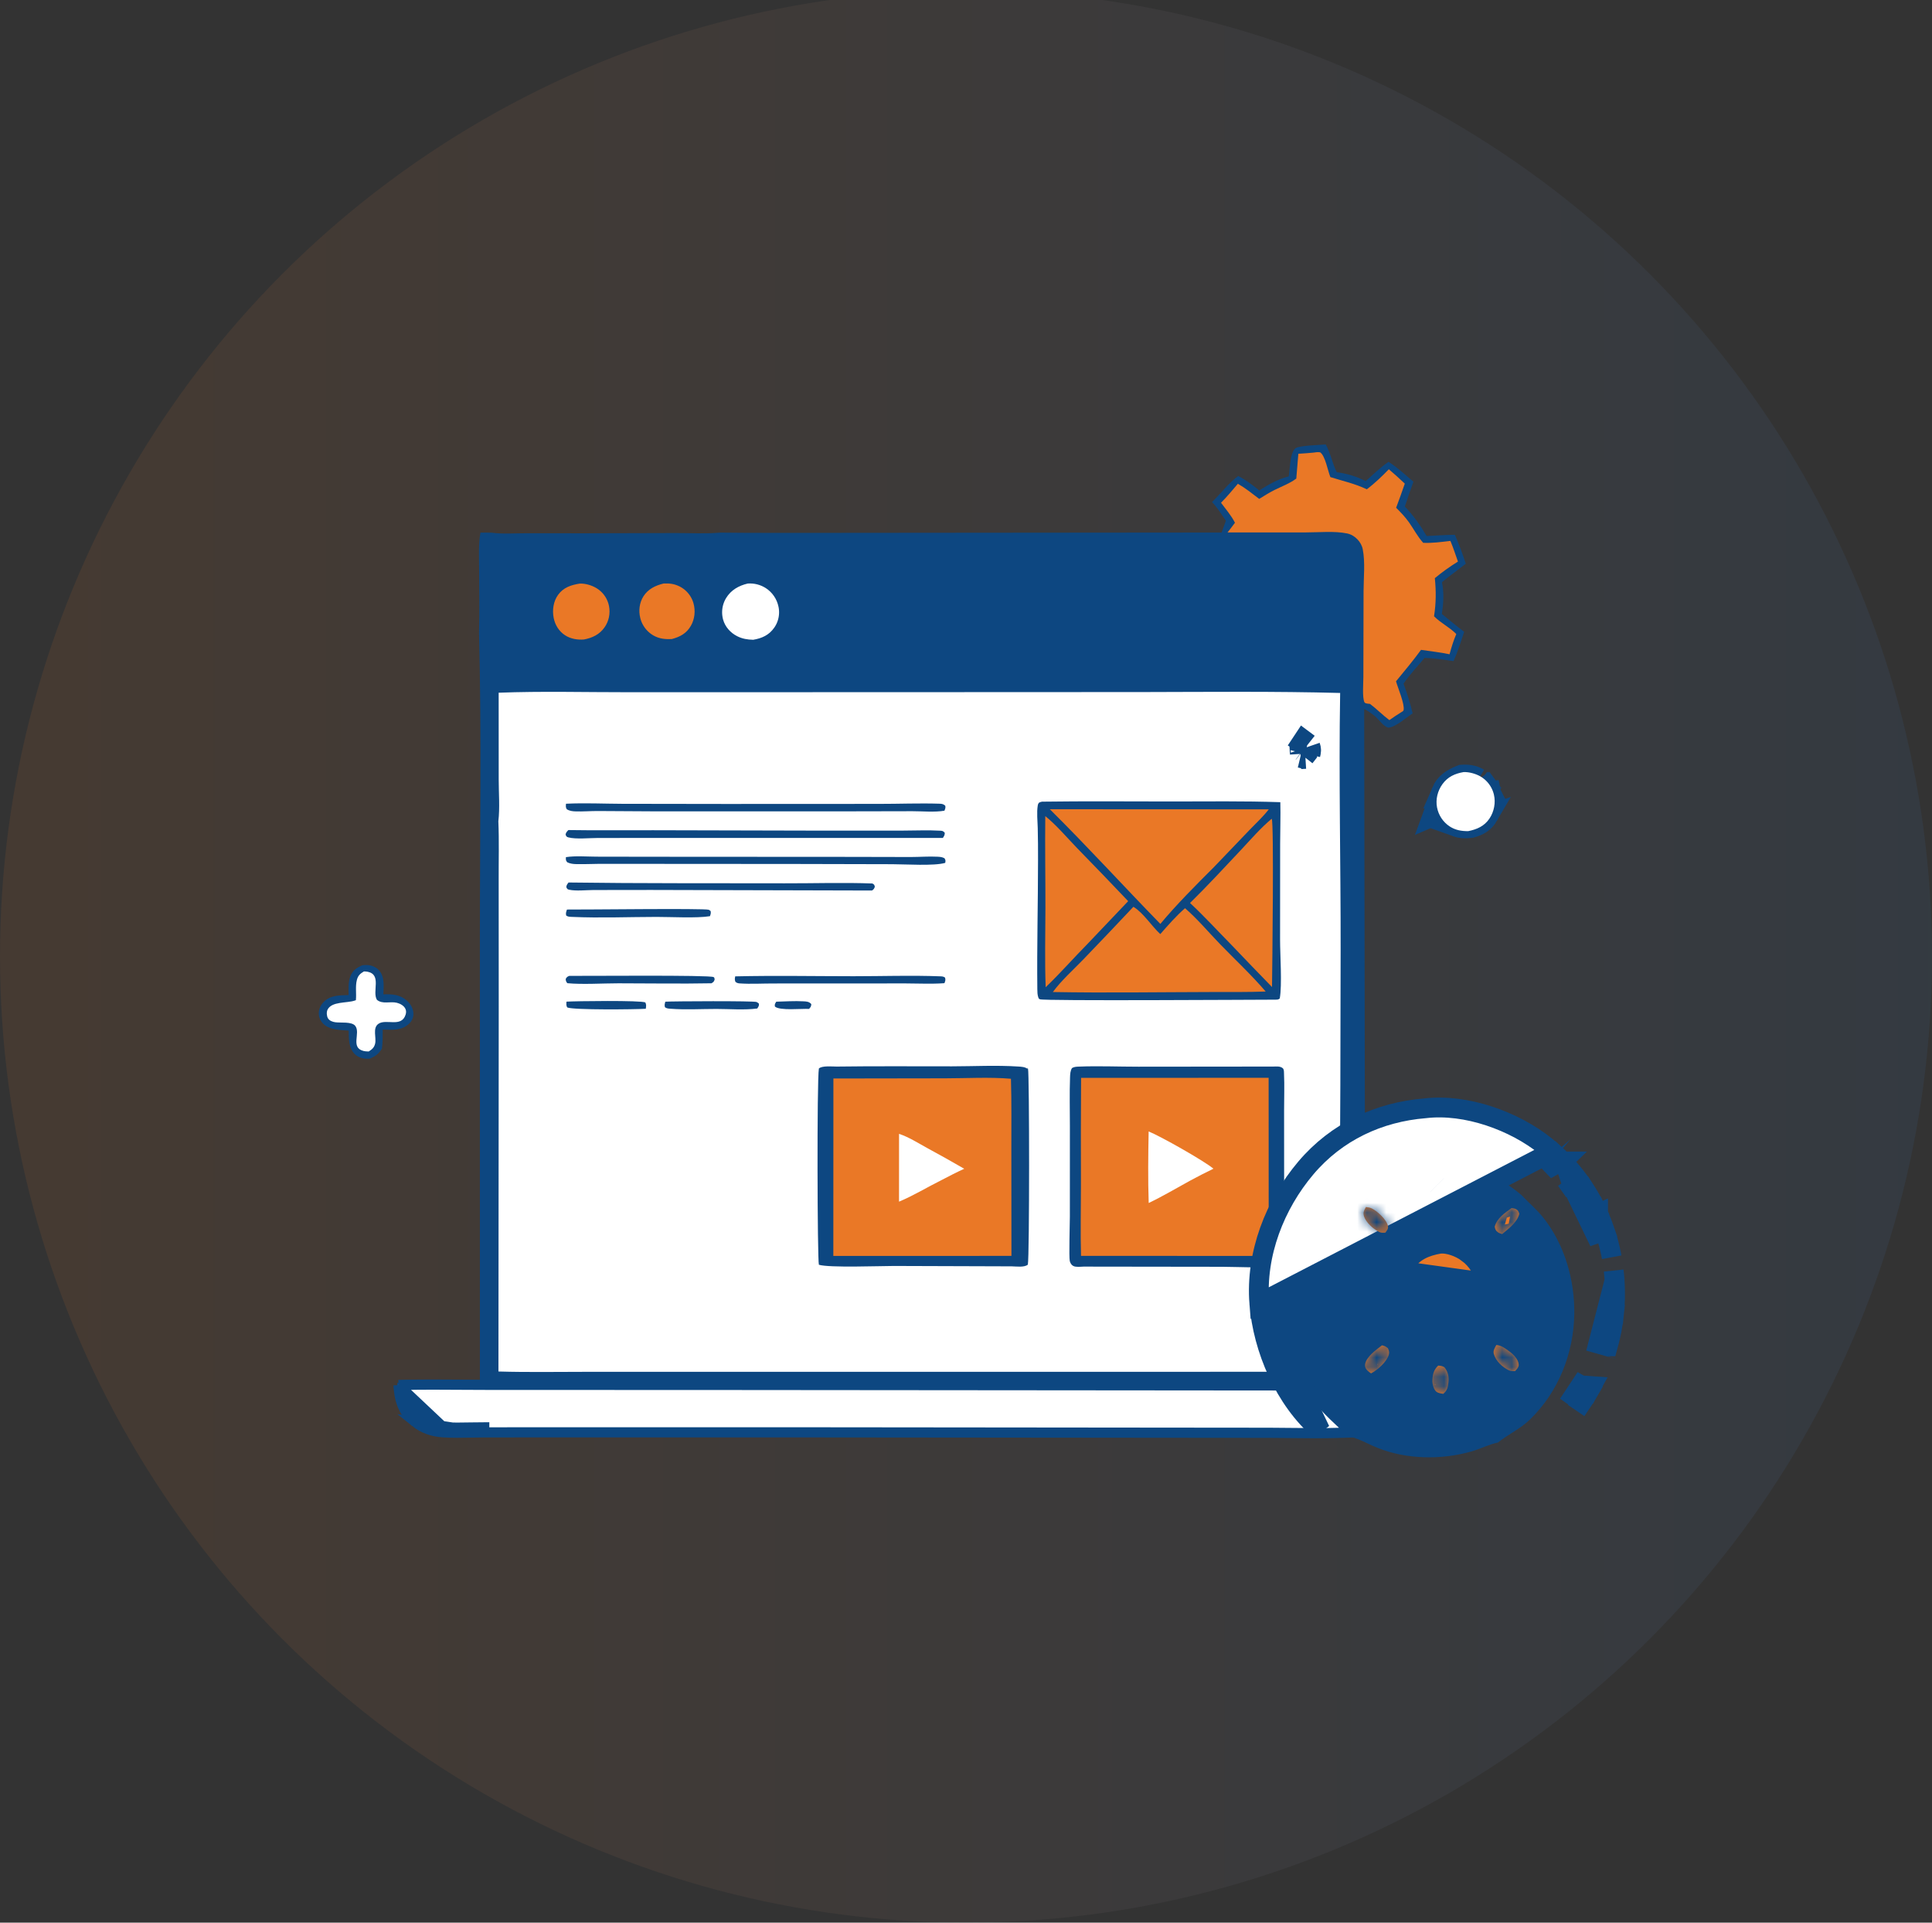 <svg width="200" height="199" viewBox="0 0 200 199" fill="none" xmlns="http://www.w3.org/2000/svg">
<rect x="0" y="0" width="200" height="199" fill="#333333" stroke="none"/>
<circle cx="100" cy="99" r="100" fill="url(#paint0_linear_213_12649)" fill-opacity="0.1"/>
<path d="M37.522 99.907C37.692 99.894 37.865 99.88 38.036 99.888C38.459 99.907 38.935 100.1 39.222 100.417C39.835 101.093 39.717 102.081 39.685 102.918C40.59 102.883 41.428 102.944 42.137 103.584C42.513 103.923 42.785 104.403 42.798 104.917C42.807 105.299 42.65 105.661 42.378 105.927C41.587 106.7 40.624 106.592 39.62 106.568C39.618 107.232 39.622 107.89 39.536 108.55C39.165 109.098 38.905 109.3 38.297 109.575C38.244 109.578 38.191 109.583 38.137 109.586C37.646 109.609 37.091 109.465 36.734 109.113C36.09 108.479 36.104 107.508 36.102 106.672C35.285 106.603 34.264 106.619 33.597 106.083C33.256 105.808 33.024 105.401 33.002 104.959C32.98 104.524 33.156 104.094 33.446 103.774C34.146 103 35.127 103.019 36.085 102.995C36.085 102.341 36.035 101.634 36.284 101.016C36.525 100.416 36.95 100.151 37.522 99.907Z" fill="#0D4781"/>
<path d="M37.674 100.547C37.806 100.552 37.944 100.556 38.074 100.584C39.536 100.897 38.503 102.64 39.02 103.488C39.61 103.973 40.391 103.622 41.08 103.793C41.419 103.877 41.791 104.073 41.957 104.396C42.063 104.601 42.054 104.815 41.986 105.029C41.548 106.4 39.94 105.397 39.151 105.987C38.553 106.434 38.977 107.396 38.833 108.017C38.737 108.43 38.511 108.618 38.165 108.835C37.983 108.826 37.792 108.822 37.615 108.775C36.252 108.42 37.351 106.926 36.778 106.186C36.416 105.719 35.269 105.888 34.712 105.808C34.422 105.767 34.101 105.656 33.946 105.388C33.815 105.162 33.789 104.754 33.904 104.515C34.334 103.624 35.914 103.852 36.741 103.559C36.775 103.547 36.808 103.534 36.841 103.522C36.911 102.831 36.768 102.097 36.946 101.422C37.067 100.969 37.282 100.781 37.674 100.547Z" fill="white"/>
<path d="M153.764 81.118L153.763 81.117C153.731 81.082 153.697 81.047 153.663 81.013C153.629 80.979 153.594 80.946 153.558 80.913C153.522 80.881 153.485 80.85 153.448 80.819C153.41 80.788 153.371 80.758 153.332 80.729L153.764 81.118ZM153.764 81.118C153.796 81.154 153.827 81.19 153.858 81.228L153.858 81.228M153.764 81.118L153.858 81.228M153.858 81.228C153.889 81.266 153.919 81.304 153.948 81.343L154.792 80.718L153.947 81.342C153.976 81.381 154.004 81.421 154.031 81.461C154.057 81.501 154.083 81.542 154.107 81.584L154.108 81.584M153.858 81.228L154.108 81.584M154.108 81.584C154.133 81.626 154.156 81.668 154.179 81.711L154.179 81.712M154.108 81.584L154.179 81.712M154.179 81.712C154.202 81.754 154.223 81.797 154.243 81.84L154.244 81.841M154.179 81.712L154.244 81.841M154.244 81.841C154.264 81.885 154.283 81.928 154.301 81.973L154.302 81.975M154.244 81.841L154.302 81.975M154.302 81.975C154.32 82.019 154.337 82.064 154.353 82.109L155.345 81.762M154.302 81.975L155.345 81.762M155.345 81.762L154.353 82.109C154.369 82.154 154.383 82.2 154.397 82.246M155.345 81.762L154.397 82.246M150.805 85.574L150.805 85.574C151.237 85.728 151.694 85.749 152.269 85.68C153.133 85.45 153.667 85.1 154.06 84.425L150.805 85.574ZM150.805 85.574C150.137 85.335 149.572 84.778 149.266 84.069L148.301 84.486M150.805 85.574L148.301 84.486M148.301 84.486L149.266 84.069C148.961 83.364 148.951 82.594 149.243 81.916L148.301 84.486ZM154.397 82.246C154.593 82.921 154.46 83.738 154.06 84.425L154.397 82.246ZM153.09 80.57L153.092 80.57L149.243 81.916C149.604 81.079 150.244 80.627 151.294 80.206C151.949 80.159 152.46 80.236 152.966 80.5C153.008 80.522 153.049 80.545 153.09 80.57Z" fill="#0D4781" stroke="#0D4781" stroke-width="2.102"/>
<path d="M151.509 79.915C152.087 79.892 152.773 80.084 153.268 80.373C153.311 80.398 153.353 80.425 153.394 80.452C153.436 80.479 153.477 80.508 153.517 80.537C153.557 80.566 153.597 80.597 153.635 80.628C153.674 80.66 153.712 80.692 153.749 80.725C153.786 80.758 153.822 80.793 153.857 80.828C153.893 80.863 153.927 80.899 153.96 80.936C153.994 80.973 154.026 81.01 154.058 81.049C154.089 81.087 154.12 81.127 154.149 81.167C154.179 81.207 154.208 81.248 154.235 81.289C154.263 81.331 154.289 81.373 154.314 81.415C154.34 81.458 154.364 81.502 154.387 81.546C154.41 81.59 154.432 81.634 154.453 81.68C154.474 81.725 154.494 81.77 154.513 81.817C154.531 81.863 154.548 81.909 154.565 81.956C154.581 82.003 154.596 82.051 154.61 82.099C154.624 82.147 154.636 82.195 154.648 82.243C154.848 83.074 154.668 84.01 154.192 84.718C153.656 85.519 152.891 85.845 151.982 86.028C151.282 86.03 150.651 85.922 150.055 85.53C149.972 85.474 149.891 85.414 149.814 85.351C149.737 85.287 149.662 85.22 149.592 85.148C149.521 85.077 149.454 85.003 149.39 84.925C149.327 84.848 149.268 84.767 149.212 84.683C149.157 84.6 149.106 84.514 149.059 84.425C149.012 84.336 148.97 84.246 148.932 84.153C148.894 84.06 148.861 83.965 148.833 83.869C148.804 83.773 148.78 83.675 148.762 83.577C148.598 82.742 148.822 81.857 149.316 81.17C149.869 80.401 150.606 80.072 151.509 79.915Z" fill="white"/>
<path d="M133.409 49.309C133.535 48.606 133.534 46.778 134.129 46.386C134.566 46.1 136.627 46.07 137.238 46C137.744 46.896 137.915 47.943 138.375 48.867C139.496 49.043 140.368 49.286 141.376 49.799C142.15 49.12 142.888 48.384 143.739 47.801C144.653 48.376 145.49 49.161 146.316 49.858C146.012 50.712 145.716 51.569 145.429 52.429C146.336 53.378 147.019 54.357 147.687 55.483C148.655 55.446 149.642 55.352 150.607 55.355C151.045 56.33 151.398 57.33 151.737 58.344C150.927 58.998 150.063 59.585 149.272 60.262C149.499 61.399 149.429 62.408 149.262 63.551C150.028 64.168 150.785 64.809 151.572 65.399C151.232 66.417 150.914 67.449 150.471 68.428C149.484 68.302 148.457 68.111 147.464 68.102C146.76 68.967 145.906 69.839 145.296 70.765C145.667 71.778 145.989 72.786 146.237 73.837C145.592 74.26 144.44 75.287 143.704 75.315C143.199 75.173 142.749 74.479 142.344 74.136C141.994 73.84 141.623 73.599 141.22 73.381L141.299 121.655C144.953 119.967 149.108 119.636 152.924 121.028C154.624 121.647 156.123 122.534 157.507 123.698L157.614 123.811C158.32 124.549 159.08 125.185 159.726 125.99C161.944 128.754 163.019 132.466 162.97 135.978C162.914 140.067 161.33 144.086 158.362 146.943C157.347 147.92 156.132 148.455 155.057 149.311C154.148 149.494 153.219 149.978 152.314 150.235C149.199 151.122 145.6 151.069 142.578 149.85C141.186 149.289 140.166 148.551 138.598 148.555L46.345 148.484C44.823 148.475 43.613 148.252 42.506 147.113C41.395 145.969 41.093 144.682 41.128 143.131C43.97 143.031 46.835 143.111 49.68 143.109L49.677 97.135C49.676 86.588 49.858 76.01 49.588 65.467C49.655 63.316 49.605 61.153 49.599 59.001C49.596 57.726 49.516 56.392 49.734 55.134C50.12 55.118 50.507 55.132 50.893 55.139C52.023 55.289 53.273 55.194 54.416 55.195L60.74 55.198L69.928 55.173C71.449 55.168 73.043 55.264 74.555 55.129C78.284 55.179 82.017 55.144 85.747 55.156L126.456 55.119L126.904 53.902C126.453 53.258 126.02 52.527 125.469 51.966C126.382 51.082 127.153 50.027 128.178 49.269C128.981 49.676 129.661 50.196 130.357 50.764C131.338 50.141 132.277 49.602 133.409 49.309Z" fill="#0D4781"/>
<path d="M68.706 60.394C69.305 60.367 69.807 60.429 70.351 60.7C70.394 60.721 70.437 60.745 70.479 60.769C70.522 60.793 70.563 60.818 70.604 60.844C70.645 60.87 70.685 60.898 70.725 60.926C70.764 60.954 70.803 60.984 70.841 61.014C70.879 61.044 70.916 61.076 70.953 61.108C70.989 61.14 71.024 61.174 71.059 61.208C71.094 61.242 71.127 61.277 71.16 61.313C71.193 61.349 71.225 61.385 71.256 61.423C71.287 61.461 71.316 61.499 71.345 61.538C71.374 61.577 71.402 61.617 71.429 61.657C71.456 61.698 71.481 61.739 71.506 61.781C71.531 61.823 71.555 61.865 71.577 61.909C71.599 61.952 71.621 61.995 71.641 62.04C71.661 62.084 71.68 62.129 71.698 62.174C71.716 62.219 71.733 62.265 71.748 62.311C71.764 62.357 71.778 62.403 71.791 62.45C72.008 63.217 71.919 64.076 71.522 64.77C71.066 65.565 70.392 65.923 69.54 66.146C68.856 66.175 68.258 66.121 67.65 65.779C67.608 65.755 67.566 65.73 67.525 65.703C67.484 65.677 67.444 65.65 67.404 65.621C67.364 65.593 67.325 65.564 67.287 65.533C67.249 65.503 67.211 65.472 67.175 65.439C67.138 65.407 67.102 65.374 67.067 65.34C67.032 65.306 66.998 65.271 66.965 65.235C66.932 65.2 66.9 65.163 66.868 65.125C66.837 65.088 66.807 65.05 66.777 65.011C66.748 64.972 66.72 64.932 66.692 64.892C66.665 64.851 66.639 64.81 66.614 64.768C66.588 64.727 66.564 64.684 66.541 64.641C66.518 64.598 66.496 64.555 66.475 64.511C66.454 64.467 66.435 64.422 66.416 64.377C66.397 64.332 66.38 64.286 66.364 64.24C66.347 64.194 66.332 64.148 66.319 64.101C66.305 64.054 66.292 64.007 66.28 63.96C66.092 63.213 66.19 62.382 66.606 61.727C67.095 60.958 67.851 60.601 68.706 60.394Z" fill="#EA7826"/>
<path d="M77.408 60.399C77.49 60.393 77.572 60.391 77.653 60.391C77.735 60.392 77.817 60.395 77.899 60.403C77.98 60.41 78.061 60.42 78.142 60.434C78.223 60.448 78.303 60.465 78.382 60.485C78.461 60.505 78.54 60.528 78.617 60.555C78.695 60.581 78.771 60.611 78.846 60.643C78.921 60.676 78.995 60.711 79.067 60.75C79.139 60.788 79.21 60.83 79.279 60.874C79.362 60.928 79.442 60.986 79.52 61.048C79.597 61.11 79.671 61.176 79.742 61.245C79.813 61.315 79.881 61.387 79.944 61.463C80.008 61.539 80.068 61.618 80.124 61.7C80.18 61.782 80.232 61.867 80.28 61.954C80.327 62.041 80.371 62.13 80.409 62.221C80.448 62.313 80.483 62.406 80.512 62.5C80.542 62.595 80.567 62.691 80.587 62.788C80.597 62.835 80.606 62.882 80.614 62.929C80.621 62.976 80.628 63.023 80.633 63.071C80.638 63.118 80.642 63.166 80.645 63.214C80.648 63.261 80.649 63.309 80.649 63.357C80.65 63.405 80.649 63.452 80.647 63.5C80.644 63.548 80.641 63.596 80.636 63.643C80.632 63.691 80.626 63.738 80.619 63.785C80.612 63.833 80.604 63.88 80.594 63.926C80.585 63.973 80.574 64.02 80.562 64.066C80.55 64.112 80.537 64.158 80.523 64.204C80.509 64.249 80.493 64.295 80.477 64.34C80.46 64.384 80.443 64.429 80.424 64.472C80.405 64.516 80.385 64.56 80.364 64.603C80.343 64.645 80.32 64.688 80.297 64.73C80.274 64.771 80.25 64.812 80.224 64.853C80.199 64.893 80.173 64.933 80.145 64.972C79.607 65.742 78.865 66.07 77.97 66.219C77.375 66.204 76.851 66.122 76.311 65.849C75.619 65.499 75.067 64.888 74.856 64.134C74.844 64.087 74.832 64.04 74.821 63.993C74.811 63.946 74.802 63.899 74.794 63.851C74.786 63.803 74.779 63.755 74.773 63.708C74.767 63.66 74.763 63.611 74.76 63.563C74.757 63.515 74.755 63.467 74.754 63.419C74.753 63.37 74.754 63.322 74.756 63.274C74.757 63.225 74.76 63.177 74.764 63.129C74.769 63.081 74.774 63.033 74.781 62.985C74.787 62.937 74.795 62.89 74.804 62.842C74.813 62.795 74.824 62.748 74.835 62.701C74.847 62.654 74.859 62.607 74.873 62.561C74.887 62.515 74.902 62.469 74.918 62.423C74.934 62.378 74.952 62.333 74.97 62.288C74.989 62.243 75.008 62.199 75.029 62.156C75.05 62.112 75.072 62.069 75.095 62.026C75.118 61.984 75.142 61.942 75.167 61.901C75.67 61.069 76.483 60.614 77.408 60.399Z" fill="white"/>
<path d="M60.024 60.403C60.6 60.385 61.259 60.579 61.749 60.878C61.791 60.903 61.832 60.929 61.872 60.957C61.913 60.984 61.952 61.013 61.991 61.042C62.03 61.071 62.068 61.102 62.105 61.133C62.143 61.165 62.179 61.197 62.215 61.23C62.251 61.264 62.285 61.298 62.319 61.333C62.353 61.368 62.386 61.404 62.418 61.441C62.45 61.478 62.48 61.516 62.51 61.555C62.54 61.593 62.569 61.633 62.597 61.673C62.625 61.713 62.652 61.753 62.677 61.795C62.703 61.836 62.728 61.879 62.751 61.921C62.774 61.964 62.797 62.007 62.818 62.051C62.839 62.095 62.859 62.14 62.878 62.185C62.897 62.23 62.914 62.275 62.931 62.321C62.947 62.367 62.963 62.413 62.977 62.46C62.991 62.507 63.003 62.554 63.015 62.601C63.026 62.649 63.037 62.697 63.046 62.744C63.064 62.839 63.077 62.934 63.086 63.029C63.095 63.125 63.099 63.221 63.098 63.316C63.097 63.413 63.092 63.508 63.081 63.604C63.071 63.699 63.056 63.794 63.036 63.888C63.016 63.981 62.991 64.074 62.962 64.166C62.933 64.257 62.9 64.347 62.861 64.435C62.823 64.523 62.781 64.609 62.734 64.693C62.687 64.777 62.636 64.858 62.581 64.936C62.063 65.675 61.318 66.025 60.453 66.189C59.773 66.243 59.065 66.127 58.488 65.748C57.863 65.338 57.463 64.694 57.318 63.966C57.155 63.148 57.282 62.239 57.782 61.556C58.341 60.791 59.134 60.546 60.024 60.403Z" fill="#EA7826"/>
<path d="M135.946 46.85C136.194 46.81 136.403 46.781 136.656 46.815C137.189 47.164 137.446 48.718 137.721 49.383C139.035 49.798 140.221 50.041 141.489 50.644C142.316 50.028 143.053 49.308 143.772 48.572C144.336 49.055 144.887 49.544 145.424 50.057C145.137 50.894 144.838 51.726 144.527 52.554C145.003 53.032 145.472 53.516 145.861 54.068C146.353 54.767 146.753 55.551 147.33 56.184C148.272 56.23 149.213 56.093 150.147 55.988C150.437 56.689 150.676 57.411 150.926 58.127C150.101 58.634 149.28 59.222 148.534 59.84C148.669 61.21 148.664 62.423 148.451 63.787C149.153 64.499 150.068 64.924 150.754 65.626C150.462 66.308 150.25 67.005 150.056 67.72C149.091 67.512 148.081 67.415 147.104 67.263C146.282 68.39 145.398 69.441 144.515 70.518C144.702 71.188 145.424 72.874 145.302 73.489C145.278 73.615 145.173 73.641 145.074 73.707C144.646 73.963 144.238 74.254 143.826 74.535C143.124 74.014 142.519 73.378 141.816 72.855C141.678 72.84 141.32 72.833 141.249 72.69C141.008 72.203 141.135 70.691 141.135 70.089L141.156 61.184C141.159 59.82 141.338 58.177 141.069 56.842C140.989 56.445 140.785 56.094 140.501 55.806C140.201 55.502 139.862 55.299 139.441 55.213C138.141 54.946 136.553 55.107 135.222 55.107L127.076 55.108C127.341 54.781 127.591 54.443 127.842 54.106C127.472 53.367 126.891 52.701 126.399 52.038C127.016 51.417 127.579 50.74 128.145 50.072C128.932 50.525 129.633 51.089 130.354 51.639C130.864 51.324 131.377 50.997 131.913 50.728C132.675 50.346 133.507 50.048 134.192 49.535L134.405 46.966C134.918 46.947 135.434 46.892 135.946 46.85Z" fill="#EA7826"/>
<path d="M41.245 143.351L41.815 143.34C43.896 143.301 45.989 143.315 48.073 143.329C49.153 143.336 50.23 143.343 51.302 143.343L51.302 143.343L71.095 143.344H71.095L135.135 143.4L135.414 143.4L135.57 143.63C136.552 145.08 137.653 146.181 138.967 147.396L139.909 148.267L138.627 148.307C136.98 148.359 135.316 148.34 133.668 148.32C132.903 148.311 132.141 148.302 131.386 148.301C131.386 148.301 131.386 148.301 131.386 148.301L118.763 148.289L83.748 148.254H83.748L58.187 148.252H58.187L50.129 148.258L50.129 148.258M41.245 143.351L45.886 147.724C46.847 147.789 47.831 147.77 48.809 147.751C49.251 147.742 49.692 147.733 50.129 147.733L50.129 148.258M41.245 143.351L41.302 143.918M41.245 143.351L41.302 143.918M50.129 148.258C49.713 148.259 49.283 148.267 48.847 148.276C47.858 148.295 46.835 148.315 45.851 148.249L45.851 148.249C44.812 148.178 43.827 147.867 42.974 147.179L50.129 148.258ZM41.302 143.918C41.432 145.209 41.894 146.307 42.974 147.179L41.302 143.918Z" fill="white" stroke="#0D4781" stroke-width="1.051"/>
<path d="M51.622 71.699C56.086 71.529 60.6 71.653 65.07 71.649L90.616 71.644L118.291 71.632C125.098 71.62 131.928 71.543 138.732 71.725C138.579 80.576 138.796 89.446 138.782 98.299L138.752 112.349C138.744 115.393 138.68 118.448 138.804 121.49C135.097 123.865 132.584 127.104 131.633 131.481C130.877 134.956 131.477 138.864 133.162 141.986L79.158 141.991L61.051 141.989C57.906 141.985 54.742 142.051 51.599 141.957L51.629 104.208L51.623 91.088C51.614 89.067 51.678 87.025 51.589 85.008C51.755 83.618 51.626 82.082 51.626 80.673L51.622 71.699Z" fill="white"/>
<path d="M80.359 103.68C81.293 103.656 82.253 103.589 83.185 103.642C83.52 103.66 83.754 103.672 83.986 103.93C83.965 104.197 83.927 104.219 83.755 104.429C83.017 104.38 80.704 104.635 80.218 104.18C80.178 103.925 80.232 103.896 80.359 103.68Z" fill="#0D4781"/>
<path d="M58.64 103.676C59.486 103.616 66.407 103.527 66.809 103.76C66.924 104.021 66.885 104.134 66.852 104.413C65.73 104.484 59.433 104.55 58.733 104.281C58.594 104.09 58.63 103.9 58.64 103.676Z" fill="#0D4781"/>
<path d="M68.874 103.679C69.675 103.629 78.048 103.585 78.329 103.714C78.414 103.753 78.482 103.822 78.558 103.876C78.597 104.114 78.513 104.18 78.395 104.384C77.049 104.561 75.534 104.431 74.171 104.431C72.604 104.43 70.958 104.529 69.399 104.409C69.184 104.393 69.017 104.386 68.836 104.255C68.77 104.014 68.815 103.918 68.874 103.679Z" fill="#0D4781"/>
<path d="M58.691 94.142C60.201 94.162 72.99 94 73.376 94.166C73.447 94.197 73.502 94.255 73.565 94.3C73.608 94.532 73.567 94.61 73.494 94.83C72.124 95.052 69.464 94.903 67.967 94.905C65.078 94.909 62.131 95.032 59.248 94.904C59.003 94.893 58.815 94.905 58.614 94.766C58.545 94.532 58.619 94.363 58.691 94.142Z" fill="#0D4781"/>
<path d="M58.932 101.008C60.628 101.024 73.481 100.904 73.874 101.133C73.976 101.193 73.959 101.286 73.979 101.392C73.886 101.633 73.873 101.636 73.652 101.774C70.443 101.837 67.221 101.777 64.011 101.777C62.4 101.777 60.267 101.915 58.732 101.766C58.59 101.585 58.583 101.559 58.56 101.329C58.69 101.113 58.7 101.106 58.932 101.008Z" fill="#0D4781"/>
<path d="M76.11 101.058C80.184 100.963 84.278 101.042 88.354 101.044C91.341 101.045 94.365 100.938 97.345 101.054C97.538 101.061 97.671 101.069 97.832 101.189C97.902 101.451 97.856 101.511 97.771 101.761C97.734 101.765 97.698 101.77 97.661 101.772C96.388 101.857 95.077 101.792 93.802 101.789L86.964 101.79L79.981 101.795C78.863 101.796 77.694 101.865 76.581 101.788C76.391 101.775 76.274 101.744 76.129 101.622C76.046 101.376 76.061 101.317 76.11 101.058Z" fill="#0D4781"/>
<path d="M58.853 91.343C66.309 91.446 73.777 91.407 81.233 91.427C84.248 91.436 87.3 91.331 90.311 91.445C90.51 91.564 90.499 91.557 90.564 91.781C90.477 92.007 90.466 92.031 90.271 92.173L67.389 92.114L61.436 92.122C60.67 92.123 59.641 92.248 58.902 92.088C58.718 92.048 58.707 91.979 58.624 91.828C58.636 91.609 58.728 91.513 58.853 91.343Z" fill="#0D4781"/>
<path d="M58.583 88.719C59.587 88.564 60.728 88.667 61.749 88.669L67.728 88.679L87.923 88.691L94.294 88.705C95.21 88.704 96.146 88.627 97.06 88.675C97.33 88.69 97.534 88.705 97.773 88.836C97.902 89.05 97.886 89.06 97.851 89.311C96.719 89.65 93.704 89.451 92.363 89.449L82.175 89.425L62.652 89.412C61.663 89.403 60.673 89.459 59.685 89.44C59.341 89.433 59.031 89.402 58.719 89.249C58.547 89.035 58.58 88.985 58.583 88.719Z" fill="#0D4781"/>
<path d="M58.593 83.192C58.621 83.191 58.649 83.189 58.676 83.187C60.564 83.099 62.498 83.19 64.39 83.198L75.139 83.214L90.929 83.207C93.038 83.21 95.17 83.12 97.275 83.188C97.519 83.196 97.67 83.227 97.856 83.399C97.897 83.631 97.85 83.697 97.767 83.912C96.745 84.089 95.496 83.962 94.451 83.964L87.156 83.979L67.663 83.978L61.855 83.944C61.107 83.945 60.355 84.007 59.609 83.984C59.264 83.973 58.961 83.943 58.667 83.755C58.544 83.526 58.574 83.446 58.593 83.192Z" fill="#0D4781"/>
<path d="M58.837 85.915C61.766 85.963 64.701 85.924 67.631 85.933L85.625 85.976L93.457 85.972C94.732 85.972 96.047 85.906 97.319 85.981C97.573 85.996 97.635 86.01 97.804 86.202C97.795 86.461 97.742 86.515 97.606 86.728L68.675 86.73L61.879 86.735C61.023 86.735 59.629 86.88 58.849 86.677C58.641 86.623 58.636 86.573 58.548 86.395C58.572 86.176 58.694 86.07 58.837 85.915Z" fill="#0D4781"/>
<path d="M135.112 78C134.95 78.01 134.788 78.019 134.625 78.027M135.112 78C135.119 77.969 135.126 77.941 135.133 77.915C135.183 77.712 135.203 77.632 135.122 77.394M135.112 78L134.719 77.906L134.625 78.027M135.112 78L135.076 77.452L135.122 77.394M134.625 78.027L135.07 77.355C135.086 77.367 135.104 77.38 135.122 77.394M134.625 78.027L135.122 77.394" fill="#0D4781" stroke="#0D4781" stroke-width="3.152"/>
<path d="M58.785 110.441C59.802 110.371 60.861 110.427 61.882 110.427L67.728 110.426L75.317 110.422C76.609 110.421 77.923 110.373 79.214 110.431C79.518 110.445 79.825 110.464 80.1 110.606C80.111 110.642 80.124 110.678 80.134 110.715C80.385 111.584 80.217 117.374 80.216 118.637C80.215 122.556 80.368 126.524 80.223 130.438C80.215 130.656 80.193 130.781 80.085 130.968C79.189 131.1 78.153 131.011 77.242 131.012L71.477 131.016L63.351 131.023C61.862 131.023 60.273 131.13 58.796 130.93C58.69 130.635 58.669 130.335 58.659 130.024C58.546 126.422 58.672 122.774 58.674 119.167C58.675 117.589 58.496 111.432 58.785 110.441Z" fill="white"/>
<path d="M69.651 117.828C70.406 117.119 71.18 116.531 72.262 116.479C73.12 116.438 74.015 116.755 74.632 117.357C75.256 117.965 75.553 118.847 75.544 119.707C75.521 121.967 73.508 123.687 72.005 125.118C71.259 125.807 70.472 126.448 69.645 127.04C69.635 127.033 69.625 127.026 69.616 127.019C67.581 125.512 64.156 122.732 63.806 120.112C63.692 119.261 63.913 118.341 64.448 117.661C65.016 116.938 65.835 116.599 66.721 116.472C68.003 116.541 68.733 116.964 69.651 117.828Z" fill="white"/>
<path d="M86.597 110.395C90.577 110.34 94.562 110.375 98.543 110.371C100.804 110.368 103.15 110.242 105.401 110.391C105.721 110.412 106.13 110.426 106.369 110.639L106.404 110.626L106.376 110.51L106.327 110.665L106.418 110.599C106.568 111.141 106.577 130.075 106.402 130.898C106.04 131.203 105.205 131.081 104.743 131.073L92.537 131.033C91.112 131.035 85.823 131.235 84.771 130.909C84.613 130.433 84.558 111.839 84.771 110.595C85.101 110.286 86.141 110.394 86.597 110.395Z" fill="#0D4781"/>
<path d="M86.273 111.629L97.832 111.611C100.077 111.608 102.418 111.468 104.653 111.656C104.726 114.084 104.69 116.522 104.694 118.951L104.704 129.991L86.266 129.997L86.273 111.629Z" fill="#EA7826"/>
<path d="M93.069 117.359C94.049 117.679 95.047 118.312 95.952 118.81C97.251 119.512 98.54 120.234 99.817 120.973C99.019 121.335 98.246 121.738 97.469 122.143C95.996 122.873 94.587 123.744 93.067 124.377L93.069 117.359Z" fill="white"/>
<path d="M131.818 110.394C132.141 110.388 132.526 110.34 132.788 110.564C132.929 110.684 132.912 110.92 132.92 111.095C132.979 112.369 132.927 113.669 132.929 114.945L132.933 122.557L132.918 127.523C132.917 128.494 132.964 129.497 132.886 130.463C132.868 130.699 132.869 130.877 132.701 131.059C131.416 131.291 127.989 131.122 126.521 131.119L112.16 131.1C111.858 131.109 111.38 131.178 111.103 131.033C110.907 130.93 110.792 130.729 110.743 130.52C110.645 130.103 110.752 126.643 110.752 125.929L110.755 116.533C110.756 114.867 110.708 113.182 110.77 111.517C110.782 111.185 110.793 110.84 110.972 110.551C111.189 110.418 111.429 110.409 111.678 110.399C113.722 110.318 115.798 110.409 117.846 110.408L131.818 110.394Z" fill="#0D4781"/>
<path d="M111.913 111.563L131.328 111.558L131.337 129.997L111.907 129.987C111.839 127.571 111.9 125.135 111.899 122.718C111.885 118.999 111.89 115.281 111.913 111.563Z" fill="#EA7826"/>
<path d="M118.908 117.111C120.14 117.607 124.608 120.129 125.617 120.966C124.792 121.361 123.985 121.783 123.179 122.215C121.761 122.989 120.374 123.821 118.913 124.516C118.83 122.055 118.86 119.573 118.908 117.111Z" fill="white"/>
<path d="M107.86 82.977C112.308 82.915 116.762 82.955 121.21 82.957C124.979 82.957 128.774 82.9 132.539 83.03C132.576 84.468 132.521 85.918 132.52 87.358L132.513 97.244C132.51 98.835 132.735 101.93 132.479 103.35C132.306 103.482 132.25 103.462 132.028 103.471C129.564 103.475 108.086 103.613 107.662 103.432C107.524 103.373 107.534 103.362 107.487 103.237C107.39 102.973 107.387 102.66 107.384 102.381C107.336 97.928 107.456 93.462 107.457 89.007C107.462 87.907 107.452 86.807 107.427 85.708C107.409 84.959 107.308 84.107 107.429 83.37C107.445 83.273 107.455 83.241 107.507 83.147C107.573 83.027 107.737 83.017 107.86 82.977Z" fill="#0D4781"/>
<path d="M131.648 84.745C131.893 85.076 131.705 100.26 131.678 102.162C130.273 100.719 128.875 99.269 127.486 97.811C126.058 96.361 124.679 94.852 123.192 93.463C124.994 91.689 126.737 89.811 128.469 87.967C129.497 86.874 130.491 85.704 131.648 84.745Z" fill="#EA7826"/>
<path d="M108.207 84.471C109.323 85.365 110.486 86.728 111.494 87.776C113.272 89.595 115.037 91.428 116.788 93.274L112.605 97.672C111.14 99.155 109.75 100.744 108.248 102.183C108.143 99.469 108.219 96.728 108.222 94.011C108.226 90.832 108.17 87.648 108.207 84.471Z" fill="#EA7826"/>
<path d="M117.33 93.857C118.376 94.495 119.199 95.839 120.113 96.683C120.931 95.75 121.739 94.823 122.675 94.003C123.966 95.122 125.135 96.519 126.327 97.75C127.893 99.367 129.563 100.919 131.024 102.629C129.145 102.698 127.261 102.676 125.381 102.679C119.922 102.691 114.449 102.78 108.992 102.68C109.887 101.464 111.091 100.395 112.143 99.307C113.883 97.501 115.612 95.684 117.33 93.857Z" fill="#EA7826"/>
<path d="M108.678 83.76L131.343 83.771C130.755 84.536 130.03 85.197 129.362 85.893L125.656 89.76C123.799 91.614 121.791 93.623 120.118 95.629C116.283 91.694 112.585 87.63 108.678 83.76Z" fill="#EA7826"/>
<path d="M165.433 125.636C165.368 125.493 165.302 125.35 165.233 125.209L164.311 125.655L165.233 125.209C165.165 125.068 165.095 124.927 165.023 124.788L165.023 124.787C164.951 124.648 164.877 124.509 164.802 124.372C164.727 124.234 164.65 124.097 164.572 123.961L164.572 123.961C164.493 123.825 164.413 123.69 164.332 123.557L164.331 123.556C164.249 123.423 164.166 123.29 164.081 123.158C164.081 123.158 164.081 123.158 164.081 123.158L163.22 123.713L165.158 127.719L166.128 127.389C166.077 127.24 166.025 127.091 165.971 126.944L165.97 126.943C165.916 126.796 165.86 126.649 165.802 126.504L165.802 126.503C165.744 126.357 165.684 126.212 165.623 126.067L165.623 126.067C165.561 125.922 165.498 125.779 165.433 125.636ZM165.433 125.636L164.5 126.059L165.433 125.635C165.433 125.635 165.433 125.636 165.433 125.636ZM166.535 128.743L166.535 128.743C166.575 128.895 166.613 129.048 166.649 129.201C166.685 129.354 166.719 129.508 166.752 129.662L166.535 128.743ZM166.535 128.743C166.496 128.591 166.454 128.439 166.411 128.288C166.367 128.137 166.322 127.986 166.275 127.836L166.535 128.743ZM167.141 132.501L167.141 132.502C167.152 132.666 167.162 132.831 167.169 132.995L167.169 132.996C167.177 133.161 167.182 133.325 167.185 133.49L167.185 133.491C167.189 133.655 167.19 133.82 167.189 133.985C167.189 134.15 167.186 134.314 167.181 134.479L167.181 134.48C167.176 134.644 167.17 134.809 167.161 134.973C167.152 135.138 167.141 135.303 167.128 135.467L167.128 135.468C167.115 135.632 167.101 135.796 167.084 135.96L166.065 135.855L167.084 135.96C167.067 136.124 167.048 136.288 167.027 136.451L167.027 136.452C167.006 136.615 166.983 136.778 166.958 136.941L166.958 136.941C166.933 137.104 166.906 137.267 166.878 137.429L166.877 137.43C166.849 137.592 166.818 137.753 166.785 137.914L166.785 137.915C166.752 138.077 166.717 138.238 166.68 138.398L166.68 138.399C166.643 138.559 166.605 138.719 166.564 138.878L166.564 138.879C166.523 139.039 166.48 139.198 166.436 139.356C166.435 139.356 166.435 139.356 166.435 139.357L165.45 139.078L167.141 132.501ZM167.141 132.501C167.129 132.337 167.116 132.173 167.101 132.009C167.085 131.846 167.068 131.684 167.049 131.521L167.141 132.501ZM163.639 143.386L164.527 143.897C164.445 144.039 164.361 144.181 164.276 144.321C164.191 144.461 164.103 144.601 164.014 144.739C163.926 144.877 163.835 145.014 163.743 145.15C163.743 145.15 163.743 145.15 163.743 145.15L162.895 144.575C162.808 144.704 162.719 144.832 162.628 144.959C162.538 145.086 162.446 145.211 162.352 145.335L163.639 143.386ZM163.639 143.386L164.527 143.897C164.609 143.754 164.689 143.611 164.767 143.466L163.639 143.386ZM130.364 134.903L130.364 134.903C129.962 129.781 131.982 124.671 135.181 120.891L135.181 120.891C138.364 117.129 142.744 115.106 147.516 114.715C151.784 114.211 156.784 116.034 160.015 118.641C160.137 118.738 160.257 118.838 160.376 118.938C160.376 118.938 160.376 118.939 160.377 118.939L159.715 119.72L130.364 134.903ZM130.364 134.903C130.733 139.614 132.997 144.884 136.668 148.04L130.364 134.903ZM160.731 119.246L160.73 119.245L161.316 121.255C161.216 121.146 161.114 121.038 161.011 120.932L161.747 120.219C161.746 120.219 161.746 120.219 161.746 120.219C161.637 120.106 161.527 119.996 161.416 119.886L161.415 119.886C161.304 119.776 161.191 119.668 161.077 119.562L160.377 120.31L161.077 119.562C160.963 119.455 160.847 119.35 160.731 119.246ZM162.383 120.909C162.28 120.792 162.175 120.676 162.069 120.561L162.974 123.342C162.891 123.22 162.806 123.098 162.719 122.977L163.552 122.381C163.552 122.38 163.552 122.38 163.551 122.38C163.46 122.253 163.367 122.127 163.273 122.002L163.273 122.001C163.179 121.877 163.083 121.753 162.985 121.63C162.888 121.508 162.789 121.386 162.688 121.266C162.588 121.146 162.487 121.027 162.384 120.91L162.383 120.909ZM166.843 130.125C166.815 129.971 166.784 129.816 166.752 129.662L166.843 130.125Z" fill="white" stroke="#0D4781" stroke-width="2.049"/>
<mask id="path-38-inside-1_213_12649" fill="white">
<path d="M148.88 141.345C149.143 141.359 149.29 141.382 149.522 141.511C149.896 141.969 150.005 142.482 149.945 143.066C149.891 143.6 149.826 143.917 149.407 144.271C149.148 144.232 148.798 144.184 148.616 143.977C148.384 143.714 148.259 143.193 148.278 142.847C148.313 142.216 148.423 141.786 148.88 141.345Z"/>
</mask>
<path d="M148.88 141.345C149.143 141.359 149.29 141.382 149.522 141.511C149.896 141.969 150.005 142.482 149.945 143.066C149.891 143.6 149.826 143.917 149.407 144.271C149.148 144.232 148.798 144.184 148.616 143.977C148.384 143.714 148.259 143.193 148.278 142.847C148.313 142.216 148.423 141.786 148.88 141.345Z" fill="#EA7826"/>
<path d="M148.88 141.345L148.985 139.299L148.095 139.254L147.455 139.872L148.88 141.345ZM149.522 141.511L151.107 140.213L150.86 139.911L150.519 139.721L149.522 141.511ZM149.945 143.066L147.907 142.859L147.907 142.859L149.945 143.066ZM149.407 144.271L149.1 146.296L150.017 146.435L150.727 145.837L149.407 144.271ZM148.616 143.977L147.078 145.33L147.078 145.331L148.616 143.977ZM148.278 142.847L150.324 142.962L150.324 142.961L148.278 142.847ZM148.775 143.391C148.824 143.394 148.836 143.395 148.831 143.395C148.822 143.394 148.786 143.389 148.736 143.377C148.684 143.365 148.634 143.348 148.59 143.33C148.548 143.313 148.524 143.3 148.524 143.3L150.519 139.721C149.914 139.384 149.421 139.322 148.985 139.299L148.775 143.391ZM147.936 142.809C147.941 142.814 147.936 142.809 147.928 142.794C147.921 142.779 147.915 142.764 147.912 142.751C147.906 142.727 147.918 142.751 147.907 142.859L151.984 143.273C152.085 142.273 151.899 141.181 151.107 140.213L147.936 142.809ZM147.907 142.859C147.895 142.98 147.887 143.033 147.882 143.06C147.879 143.079 147.884 143.044 147.909 142.981C147.936 142.911 147.975 142.84 148.022 142.778C148.065 142.72 148.096 142.696 148.087 142.704L150.727 145.837C151.15 145.48 151.497 145.047 151.717 144.492C151.909 144.008 151.957 143.537 151.984 143.272L147.907 142.859ZM149.713 142.245C149.635 142.233 149.602 142.228 149.569 142.222C149.54 142.217 149.545 142.216 149.57 142.224C149.593 142.231 149.666 142.254 149.763 142.307C149.862 142.361 150.009 142.459 150.154 142.623L147.078 145.331C147.537 145.852 148.097 146.06 148.396 146.149C148.704 146.242 149.012 146.283 149.1 146.296L149.713 142.245ZM150.154 142.624C150.25 142.733 150.294 142.819 150.308 142.847C150.324 142.88 150.327 142.895 150.325 142.889C150.325 142.888 150.324 142.885 150.324 142.882C150.323 142.879 150.323 142.878 150.323 142.879C150.323 142.88 150.324 142.886 150.324 142.897C150.325 142.908 150.325 142.93 150.324 142.962L146.233 142.733C146.208 143.171 146.274 143.616 146.381 143.997C146.481 144.356 146.68 144.878 147.078 145.33L150.154 142.624ZM150.324 142.961C150.33 142.846 150.338 142.779 150.344 142.741C150.35 142.706 150.352 142.709 150.343 142.733C150.333 142.76 150.318 142.791 150.301 142.816C150.285 142.84 150.28 142.841 150.304 142.818L147.455 139.872C147.031 140.283 146.705 140.756 146.498 141.317C146.305 141.841 146.254 142.343 146.233 142.734L150.324 142.961Z" fill="#0D4781" mask="url(#path-38-inside-1_213_12649)"/>
<mask id="path-40-inside-2_213_12649" fill="white">
<path d="M156.484 125.035C156.613 125.059 156.777 125.078 156.9 125.133C157.147 125.243 157.201 125.383 157.277 125.624C157.102 126.483 156.148 127.196 155.503 127.733C155.362 127.693 155.191 127.637 155.068 127.551C154.831 127.387 154.79 127.241 154.732 126.971C154.954 126.097 155.785 125.537 156.484 125.035Z"/>
</mask>
<path d="M156.484 125.035C156.613 125.059 156.777 125.078 156.9 125.133C157.147 125.243 157.201 125.383 157.277 125.624C157.102 126.483 156.148 127.196 155.503 127.733C155.362 127.693 155.191 127.637 155.068 127.551C154.831 127.387 154.79 127.241 154.732 126.971C154.954 126.097 155.785 125.537 156.484 125.035Z" fill="#EA7826"/>
<path d="M156.484 125.035L156.86 123.021L156.001 122.861L155.291 123.37L156.484 125.035ZM156.9 125.133L157.735 123.262L157.735 123.262L156.9 125.133ZM157.277 125.624L159.284 126.033L159.39 125.513L159.231 125.007L157.277 125.624ZM155.503 127.733L154.944 129.704L155.984 129.999L156.814 129.307L155.503 127.733ZM155.068 127.551L156.235 125.867L156.234 125.867L155.068 127.551ZM154.732 126.971L152.746 126.466L152.627 126.932L152.729 127.403L154.732 126.971ZM156.108 127.049C156.138 127.055 156.166 127.059 156.187 127.063C156.198 127.065 156.209 127.067 156.218 127.068C156.228 127.07 156.235 127.071 156.243 127.073C156.258 127.075 156.269 127.077 156.277 127.079C156.286 127.08 156.289 127.081 156.29 127.081C156.291 127.081 156.287 127.08 156.279 127.079C156.272 127.077 156.259 127.074 156.242 127.069C156.224 127.064 156.201 127.057 156.172 127.046C156.143 127.036 156.107 127.022 156.065 127.004L157.735 123.262C157.466 123.142 157.219 123.088 157.098 123.064C157.03 123.05 156.967 123.04 156.929 123.033C156.881 123.025 156.871 123.023 156.86 123.021L156.108 127.049ZM156.064 127.003C156.005 126.977 155.901 126.924 155.783 126.83C155.657 126.731 155.548 126.613 155.461 126.485C155.379 126.366 155.336 126.266 155.32 126.226C155.307 126.194 155.304 126.181 155.323 126.24L159.231 125.007C159.204 124.922 159.094 124.539 158.844 124.173C158.535 123.721 158.131 123.439 157.735 123.262L156.064 127.003ZM155.269 125.215C155.299 125.07 155.342 125.118 155.093 125.375C154.852 125.624 154.583 125.833 154.192 126.159L156.814 129.307C157.068 129.096 157.598 128.679 158.039 128.223C158.472 127.775 159.08 127.036 159.284 126.033L155.269 125.215ZM156.062 125.762C156.02 125.75 156.014 125.747 156.028 125.752C156.036 125.755 156.058 125.764 156.09 125.78C156.121 125.796 156.172 125.824 156.235 125.867L153.902 129.236C154.332 129.533 154.799 129.663 154.944 129.704L156.062 125.762ZM156.234 125.867C156.268 125.89 156.34 125.944 156.424 126.034C156.512 126.129 156.589 126.238 156.65 126.354C156.706 126.463 156.733 126.549 156.742 126.58C156.749 126.603 156.749 126.606 156.734 126.54L152.729 127.403C152.751 127.507 152.822 127.876 153.016 128.247C153.25 128.696 153.575 129.009 153.903 129.236L156.234 125.867ZM156.717 127.477C156.7 127.543 156.683 127.501 156.853 127.336C157.043 127.153 157.279 126.986 157.678 126.7L155.291 123.37C154.99 123.586 154.461 123.949 154.005 124.39C153.53 124.85 152.986 125.526 152.746 126.466L156.717 127.477Z" fill="#0D4781" mask="url(#path-40-inside-2_213_12649)"/>
<mask id="path-42-inside-3_213_12649" fill="white">
<path d="M141.4 124.936C141.631 124.962 141.81 124.983 142.022 125.085C142.584 125.356 143.564 126.27 143.677 126.89C143.734 127.205 143.58 127.337 143.418 127.583C143.208 127.604 142.982 127.616 142.787 127.522C142.189 127.232 141.417 126.552 141.204 125.906C141.072 125.506 141.21 125.276 141.4 124.936Z"/>
</mask>
<path d="M141.4 124.936C141.631 124.962 141.81 124.983 142.022 125.085C142.584 125.356 143.564 126.27 143.677 126.89C143.734 127.205 143.58 127.337 143.418 127.583C143.208 127.604 142.982 127.616 142.787 127.522C142.189 127.232 141.417 126.552 141.204 125.906C141.072 125.506 141.21 125.276 141.4 124.936Z" fill="#EA7826"/>
<path d="M141.4 124.936L141.628 122.9L140.276 122.749L139.612 123.936L141.4 124.936ZM142.022 125.085L141.133 126.931L141.134 126.931L142.022 125.085ZM143.677 126.89L141.661 127.256L141.661 127.256L143.677 126.89ZM143.418 127.583L143.625 129.621L144.595 129.522L145.131 128.707L143.418 127.583ZM142.787 127.522L141.894 129.366L141.894 129.366L142.787 127.522ZM141.204 125.906L143.15 125.266L143.15 125.265L141.204 125.906ZM141.173 126.972C141.202 126.975 141.224 126.978 141.244 126.98C141.263 126.983 141.277 126.984 141.287 126.986C141.307 126.988 141.305 126.989 141.292 126.986C141.276 126.983 141.251 126.976 141.219 126.966C141.187 126.955 141.158 126.943 141.133 126.931L142.911 123.24C142.351 122.97 141.855 122.925 141.628 122.9L141.173 126.972ZM141.134 126.931C141.101 126.916 141.143 126.934 141.249 127.015C141.344 127.089 141.45 127.182 141.547 127.282C141.647 127.386 141.71 127.467 141.738 127.511C141.752 127.531 141.746 127.526 141.732 127.495C141.72 127.468 141.685 127.385 141.661 127.256L145.693 126.524C145.595 125.984 145.349 125.544 145.161 125.258C144.957 124.948 144.718 124.667 144.489 124.431C144.062 123.99 143.484 123.515 142.911 123.239L141.134 126.931ZM141.661 127.256C141.641 127.146 141.629 126.986 141.657 126.797C141.685 126.605 141.745 126.45 141.797 126.345C141.842 126.257 141.881 126.206 141.856 126.241C141.855 126.243 141.767 126.364 141.706 126.458L145.131 128.707C145.15 128.678 145.143 128.691 145.214 128.589C145.262 128.52 145.366 128.37 145.462 128.179C145.566 127.97 145.664 127.709 145.71 127.396C145.756 127.085 145.741 126.791 145.692 126.524L141.661 127.256ZM143.211 125.544C143.125 125.553 143.15 125.547 143.212 125.55C143.285 125.554 143.464 125.574 143.679 125.678L141.894 129.366C142.67 129.741 143.441 129.639 143.625 129.621L143.211 125.544ZM143.68 125.678C143.652 125.664 143.592 125.631 143.511 125.573C143.432 125.517 143.352 125.45 143.281 125.381C143.209 125.31 143.16 125.251 143.134 125.214C143.105 125.172 143.125 125.188 143.15 125.266L139.258 126.546C139.509 127.31 140.011 127.915 140.421 128.315C140.852 128.735 141.372 129.113 141.894 129.366L143.68 125.678ZM143.15 125.265C143.169 125.324 143.196 125.43 143.2 125.569C143.205 125.713 143.184 125.844 143.155 125.948C143.129 126.043 143.101 126.097 143.105 126.087C143.115 126.067 143.129 126.042 143.188 125.936L139.612 123.936C139.561 124.029 139.33 124.41 139.208 124.849C139.051 125.411 139.073 125.984 139.258 126.547L143.15 125.265Z" fill="#0D4781" mask="url(#path-42-inside-3_213_12649)"/>
<mask id="path-44-inside-4_213_12649" fill="white">
<path d="M143.063 139.245C143.341 139.305 143.465 139.365 143.679 139.552C143.785 139.807 143.844 139.944 143.769 140.219C143.57 140.949 142.593 141.817 141.932 142.152C141.807 142.063 141.662 141.969 141.555 141.858C141.381 141.679 141.279 141.491 141.31 141.235C141.408 140.452 142.475 139.697 143.063 139.245Z"/>
</mask>
<path d="M143.063 139.245C143.341 139.305 143.465 139.365 143.679 139.552C143.785 139.807 143.844 139.944 143.769 140.219C143.57 140.949 142.593 141.817 141.932 142.152C141.807 142.063 141.662 141.969 141.555 141.858C141.381 141.679 141.279 141.491 141.31 141.235C141.408 140.452 142.475 139.697 143.063 139.245Z" fill="#EA7826"/>
<path d="M143.063 139.245L143.495 137.243L142.568 137.043L141.815 137.621L143.063 139.245ZM143.679 139.552L145.569 138.763L145.386 138.324L145.028 138.011L143.679 139.552ZM143.769 140.219L145.746 140.758L145.746 140.757L143.769 140.219ZM141.932 142.152L140.738 143.817L141.75 144.543L142.86 143.979L141.932 142.152ZM141.555 141.858L140.083 143.284L140.083 143.284L141.555 141.858ZM141.31 141.235L139.277 140.981L139.277 140.982L141.31 141.235ZM142.632 141.248C142.703 141.263 142.614 141.25 142.485 141.187C142.353 141.121 142.286 141.055 142.329 141.093L145.028 138.011C144.858 137.862 144.622 137.672 144.304 137.515C143.991 137.36 143.701 137.287 143.495 137.243L142.632 141.248ZM141.788 140.341C141.821 140.419 141.824 140.427 141.823 140.427C141.82 140.417 141.796 140.352 141.778 140.253C141.758 140.146 141.75 140.03 141.757 139.912C141.763 139.801 141.782 139.72 141.792 139.681L145.746 140.757C145.85 140.375 145.89 139.957 145.806 139.503C145.739 139.144 145.597 138.829 145.569 138.763L141.788 140.341ZM141.793 139.681C141.823 139.57 141.852 139.55 141.802 139.622C141.76 139.685 141.686 139.775 141.579 139.881C141.474 139.986 141.358 140.085 141.245 140.169C141.129 140.256 141.043 140.306 141.004 140.326L142.86 143.979C143.415 143.697 143.995 143.258 144.469 142.786C144.904 142.353 145.505 141.644 145.746 140.758L141.793 139.681ZM143.126 140.488C143.103 140.471 143.081 140.456 143.063 140.443C143.054 140.436 143.045 140.43 143.037 140.424C143.028 140.419 143.021 140.413 143.014 140.408C142.984 140.387 142.968 140.376 142.957 140.368C142.946 140.36 142.949 140.361 142.959 140.37C142.969 140.378 142.993 140.399 143.026 140.433L140.083 143.284C140.249 143.455 140.414 143.583 140.516 143.659C140.57 143.699 140.621 143.735 140.657 143.76C140.7 143.79 140.717 143.802 140.738 143.817L143.126 140.488ZM143.026 140.433C143.041 140.449 143.15 140.562 143.239 140.771C143.34 141.007 143.372 141.261 143.343 141.488L139.277 140.982C139.141 142.076 139.663 142.85 140.083 143.284L143.026 140.433ZM143.343 141.489C143.317 141.701 143.241 141.803 143.257 141.779C143.27 141.759 143.319 141.694 143.432 141.584C143.674 141.348 143.958 141.141 144.311 140.87L141.815 137.621C141.58 137.801 141.036 138.198 140.574 138.648C140.173 139.038 139.419 139.848 139.277 140.981L143.343 141.489Z" fill="#0D4781" mask="url(#path-44-inside-4_213_12649)"/>
<path d="M148.77 122.658C148.77 122.658 148.77 122.658 148.771 122.659L148.77 122.658Z" fill="#EA7826" stroke="#0D4781" stroke-width="2.049"/>
<mask id="path-47-inside-5_213_12649" fill="white">
<path d="M154.899 139.212C155.439 139.252 155.831 139.573 156.254 139.881C156.662 140.177 157.179 140.69 157.217 141.225C157.238 141.522 157.019 141.719 156.836 141.922C156.613 141.927 156.382 141.924 156.177 141.823C155.522 141.5 154.858 140.885 154.645 140.169C154.535 139.799 154.727 139.524 154.899 139.212Z"/>
</mask>
<path d="M154.899 139.212C155.439 139.252 155.831 139.573 156.254 139.881C156.662 140.177 157.179 140.69 157.217 141.225C157.238 141.522 157.019 141.719 156.836 141.922C156.613 141.927 156.382 141.924 156.177 141.823C155.522 141.5 154.858 140.885 154.645 140.169C154.535 139.799 154.727 139.524 154.899 139.212Z" fill="#EA7826"/>
<path d="M154.899 139.212L155.05 137.169L153.742 137.073L153.107 138.22L154.899 139.212ZM156.254 139.881L155.049 141.538L155.049 141.538L156.254 139.881ZM157.217 141.225L155.174 141.371L155.174 141.371L157.217 141.225ZM156.836 141.922L156.875 143.971L157.764 143.954L158.359 143.293L156.836 141.922ZM156.177 141.823L155.271 143.66L155.273 143.661L156.177 141.823ZM154.645 140.169L152.681 140.753L152.681 140.753L154.645 140.169ZM154.749 141.255C154.631 141.247 154.569 141.205 154.61 141.228C154.636 141.243 154.68 141.271 154.757 141.325C154.795 141.352 154.836 141.382 154.886 141.418C154.93 141.451 154.993 141.497 155.049 141.538L157.459 138.224C157.212 138.044 156.299 137.261 155.05 137.169L154.749 141.255ZM155.049 141.538C155.092 141.569 155.139 141.607 155.182 141.647C155.226 141.687 155.256 141.72 155.272 141.74C155.29 141.762 155.277 141.751 155.254 141.704C155.232 141.656 155.186 141.541 155.174 141.371L159.26 141.078C159.199 140.226 158.785 139.574 158.476 139.187C158.147 138.774 157.768 138.449 157.459 138.224L155.049 141.538ZM155.174 141.371C155.159 141.169 155.187 140.974 155.242 140.802C155.295 140.639 155.362 140.526 155.402 140.467C155.439 140.412 155.464 140.387 155.444 140.409C155.435 140.419 155.423 140.432 155.4 140.457C155.38 140.478 155.346 140.515 155.313 140.552L158.359 143.293C158.371 143.279 158.384 143.265 158.411 143.236C158.435 143.21 158.47 143.172 158.507 143.13C158.58 143.048 158.693 142.917 158.804 142.75C159.044 142.393 159.314 141.82 159.26 141.078L155.174 141.371ZM156.797 139.874C156.75 139.875 156.727 139.875 156.714 139.875C156.701 139.874 156.711 139.874 156.734 139.877C156.781 139.882 156.915 139.903 157.082 139.985L155.273 143.661C155.977 144.008 156.681 143.974 156.875 143.971L156.797 139.874ZM157.083 139.986C156.959 139.924 156.823 139.827 156.717 139.718C156.607 139.605 156.598 139.549 156.608 139.584L152.681 140.753C153.111 142.195 154.3 143.182 155.271 143.66L157.083 139.986ZM156.608 139.584C156.649 139.723 156.668 139.878 156.658 140.036C156.649 140.188 156.615 140.304 156.592 140.367C156.571 140.424 156.556 140.448 156.575 140.412C156.585 140.395 156.596 140.373 156.617 140.337C156.635 140.305 156.664 140.254 156.692 140.204L153.107 138.22C153.107 138.22 152.271 139.375 152.681 140.753L156.608 139.584Z" fill="#0D4781" mask="url(#path-47-inside-5_213_12649)"/>
<path d="M138.265 132.996C138.262 132.994 138.261 132.993 138.261 132.993C138.261 132.993 138.263 132.994 138.265 132.996Z" fill="#EA7826" stroke="#0D4781" stroke-width="2.049"/>
<path d="M160.109 133.353L160.471 133.391L160.471 133.391L161.039 133.451M160.109 133.353L160.109 133.353M160.109 133.353L160.191 133.132L160.191 133.131L160.2 133.108M160.109 133.353L160.2 133.108M161.039 133.451L160.712 133.614L160.712 133.615L160.122 133.909C160.083 133.829 160.032 133.786 159.958 133.758L160.109 133.353M161.039 133.451C161.035 133.485 161.034 133.515 161.032 133.544C161.026 133.648 161.022 133.726 160.934 133.821L159.023 132.759C159.069 132.755 159.117 132.751 159.166 132.746C159.539 132.714 159.984 132.675 160.315 132.798C160.639 132.918 160.886 133.145 161.039 133.451ZM160.109 133.353L160.048 133.346C160.056 133.326 160.065 133.304 160.076 133.282C160.112 133.209 160.153 133.156 160.183 133.124C160.183 133.124 160.183 133.124 160.183 133.124C160.183 133.124 160.183 133.124 160.183 133.124C160.188 133.118 160.194 133.113 160.2 133.108L160.191 133.131L160.191 133.132L160.109 133.353ZM160.206 133.091L160.315 132.798L160.206 133.091C160.177 133.097 160.134 133.101 160.069 133.106L160.206 133.091ZM160.206 133.091C160.211 133.091 160.215 133.09 160.219 133.089C160.234 133.086 160.241 133.084 160.241 133.084C160.241 133.084 160.237 133.085 160.231 133.088C160.22 133.094 160.21 133.1 160.2 133.108M160.206 133.091L160.2 133.108" fill="#EA7826" stroke="#0D4781" stroke-width="2.049"/>
<path d="M153.798 132.756L153.798 132.756C153.635 131.537 152.931 130.41 151.91 129.66L152.516 128.834L151.91 129.66C151.104 129.068 149.96 128.661 149.068 128.727C147.518 128.983 146.353 129.531 145.512 130.706C145.466 130.771 145.421 130.838 145.377 130.906C145.334 130.974 145.292 131.043 145.253 131.113L144.381 130.616L145.253 131.113C145.213 131.183 145.175 131.253 145.139 131.325C145.102 131.397 145.068 131.47 145.035 131.544L153.798 132.756ZM153.798 132.756C153.962 133.982 153.619 135.297 152.87 136.257L153.678 136.887M153.798 132.756L153.678 136.887M153.678 136.887L152.87 136.257C152.044 137.318 150.885 137.898 149.471 138.103C149.368 138.105 149.265 138.104 149.162 138.099L149.161 138.099M153.678 136.887L149.161 138.099M149.161 138.099C149.04 138.093 148.919 138.083 148.798 138.069L149.161 138.099ZM147.069 137.527L147.069 137.528C147.176 137.585 147.286 137.638 147.397 137.687C147.508 137.735 147.621 137.78 147.736 137.821C147.85 137.861 147.966 137.897 148.083 137.929L147.069 137.527ZM147.069 137.527C146.962 137.471 146.858 137.411 146.756 137.347L147.069 137.527ZM146.032 136.776L146.033 136.777C146.088 136.83 146.144 136.882 146.202 136.933C146.261 136.984 146.32 137.033 146.381 137.08C146.441 137.128 146.503 137.175 146.567 137.219L146.032 136.776ZM146.032 136.776C145.977 136.723 145.923 136.668 145.87 136.612L145.87 136.612M146.032 136.776L145.87 136.612M145.87 136.612C145.817 136.555 145.766 136.498 145.716 136.438M145.87 136.612L145.716 136.438M145.31 135.877L145.31 135.877C145.351 135.943 145.393 136.008 145.436 136.072L145.31 135.877ZM145.31 135.877C145.269 135.811 145.231 135.745 145.194 135.678L145.194 135.677M145.31 135.877L145.194 135.677M145.194 135.677C145.157 135.61 145.122 135.542 145.089 135.473L145.088 135.471M145.194 135.677L145.088 135.471M145.088 135.471C145.055 135.402 145.023 135.332 144.993 135.261C144.963 135.19 144.935 135.119 144.909 135.047L144.908 135.045M145.088 135.471L144.908 135.045M144.908 135.045C144.882 134.973 144.858 134.9 144.835 134.827L144.835 134.827M144.908 135.045L144.835 134.827M144.835 134.827C144.812 134.753 144.791 134.679 144.772 134.604M144.835 134.827L144.772 134.604M144.652 133.903L144.652 133.903C144.66 133.983 144.669 134.063 144.681 134.143L144.652 133.903ZM144.652 133.903C144.645 133.823 144.639 133.742 144.636 133.661M144.652 133.903L144.636 133.661M144.693 132.698L144.693 132.699C144.68 132.779 144.669 132.858 144.66 132.939C144.651 133.019 144.644 133.099 144.64 133.179C144.635 133.259 144.632 133.34 144.632 133.42L144.693 132.698ZM144.693 132.698C144.706 132.619 144.721 132.54 144.737 132.462L144.738 132.461M144.693 132.698L144.738 132.461M144.738 132.461C144.755 132.383 144.773 132.305 144.794 132.227L144.795 132.226M144.738 132.461L144.795 132.226M144.795 132.226C144.815 132.149 144.838 132.072 144.863 131.996L144.863 131.995M144.795 132.226L144.863 131.995M144.863 131.995C144.888 131.918 144.915 131.843 144.943 131.767M144.863 131.995L144.943 131.767M145.716 136.438L144.934 137.101M145.716 136.438L144.934 137.101M144.934 137.101L145.716 136.439C145.666 136.38 145.618 136.32 145.571 136.258M144.934 137.101C144.995 137.172 145.058 137.243 145.122 137.312L145.571 136.258M144.934 137.101C144.873 137.028 144.814 136.955 144.757 136.88M144.934 137.101L144.757 136.88M145.571 136.258C145.571 136.259 145.571 136.259 145.572 136.259L144.757 136.88M145.571 136.258L144.757 136.88M145.571 136.258C145.525 136.197 145.48 136.135 145.436 136.072L145.571 136.258ZM144.757 136.88C144.7 136.805 144.644 136.729 144.591 136.651L144.757 136.88ZM144.772 134.604C144.754 134.53 144.737 134.455 144.722 134.38C144.706 134.301 144.693 134.222 144.681 134.143L144.772 134.604ZM144.636 133.661C144.632 133.581 144.631 133.501 144.632 133.42L144.636 133.661ZM144.943 131.767C144.972 131.692 145.003 131.618 145.035 131.545L144.943 131.767ZM148.798 138.069C148.678 138.054 148.557 138.036 148.438 138.012L148.798 138.069ZM148.438 138.012C148.319 137.989 148.201 137.962 148.084 137.93L148.438 138.012Z" fill="#EA7826" stroke="#0D4781" stroke-width="2.049"/>
<defs>
<linearGradient id="paint0_linear_213_12649" x1="200" y1="-1" x2="0" y2="-1" gradientUnits="userSpaceOnUse">
<stop stop-color="#3E7DBF"/>
<stop offset="1" stop-color="#EA7826"/>
</linearGradient>
</defs>
</svg>
